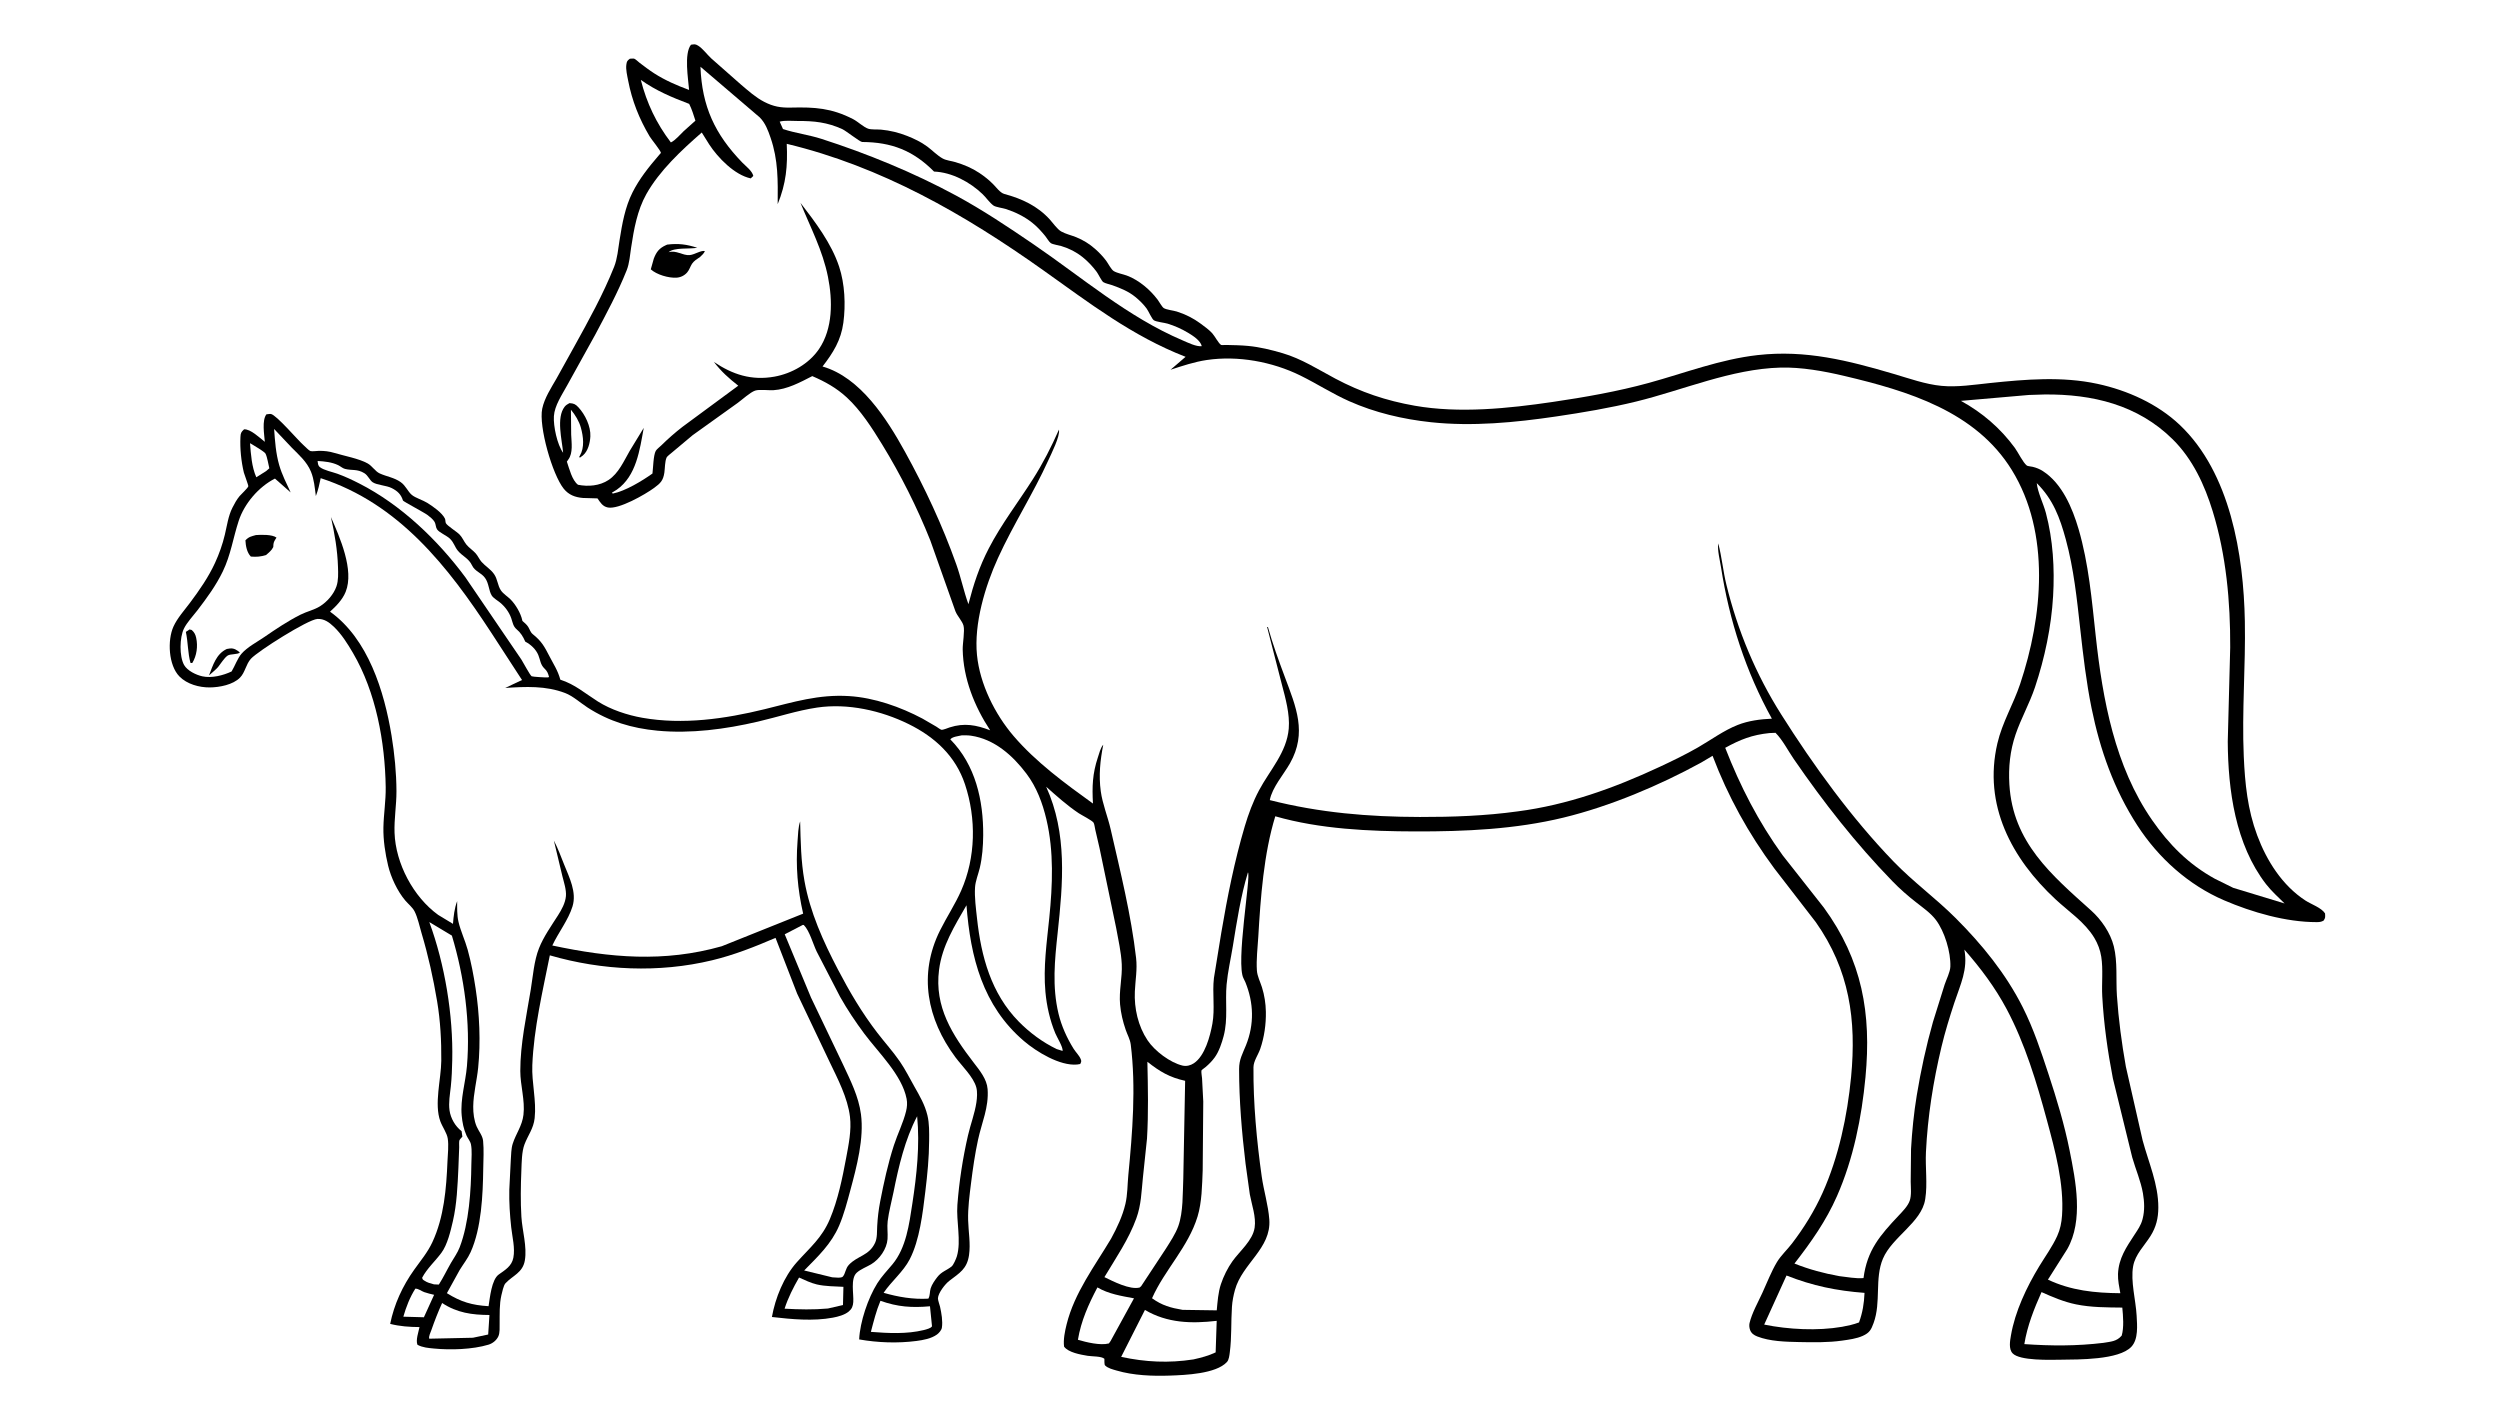 <svg version="1.1" xmlns="http://www.w3.org/2000/svg" style="display: block;" viewBox="0 0 2048 1152" width="1820" height="1024">
<path transform="translate(0,0)" fill="rgb(255,255,255)" d="M -0 -0 L 2048 0 L 2048 1152 L -0 1152 L -0 -0 z"/>
<path transform="translate(0,0)" fill="rgb(0,0,0)" d="M 566.041 36.5 C 568.756 36.127 569.454 35.765 571.87 37.242 C 575.558 39.498 579.235 44.491 582.5 47.553 L 607.028 69.176 C 613.006 74.234 618.991 79.648 625.984 83.268 C 633.573 87.195 639.621 88.198 648.036 87.992 C 667.453 87.517 681.255 88.368 698.894 97.475 C 702.74 99.461 707.514 104.08 711.27 105.309 C 713.946 106.184 718.912 105.788 721.866 106.064 C 729.149 106.744 736.244 108.495 743.048 111.167 C 748.848 113.444 754.669 116.247 759.678 119.966 C 763.717 122.965 767.999 127.425 772.353 129.756 C 775.323 131.347 779.38 131.688 782.625 132.663 C 789.829 134.828 796.129 137.451 802.394 141.618 C 806.441 144.309 810.206 147.314 813.616 150.782 C 816.002 153.209 819.396 157.837 822.662 158.726 C 837.066 162.647 849.873 168.497 860.047 179.718 C 862.572 182.503 866.1 187.641 869.286 189.449 C 872.991 191.553 877.606 192.558 881.57 194.155 C 887.327 196.476 892.465 199.675 897.119 203.776 C 900.416 206.682 903.563 209.976 906.195 213.5 C 907.791 215.637 910.284 220.685 912.404 221.946 C 915.239 223.631 919.934 224.446 923.124 225.609 C 928.347 227.513 933.491 230.823 937.78 234.332 C 941.666 237.512 945.266 241.354 948.323 245.33 C 949.514 246.879 951.882 251.254 953.321 252.213 C 955.397 253.596 961.35 254.234 964 255.059 C 970.929 257.216 977.622 260.592 983.451 264.895 C 986.759 267.338 990.317 269.865 993.088 272.905 C 995.123 275.136 998.133 281.037 1000.32 282.435 C 1000.65 282.65 1003.81 282.439 1004.5 282.453 C 1010.47 282.576 1016.52 282.68 1022.47 283.241 C 1032.01 284.142 1041.42 286.464 1050.6 289.158 C 1066.29 293.763 1079.62 302.432 1093.89 310.012 C 1114.9 321.165 1135.48 328.093 1158.9 332.219 C 1195.4 338.651 1235.67 334.473 1272 329.131 C 1298.11 325.291 1325.16 320.551 1350.62 313.561 C 1380.21 305.438 1409.21 294.204 1439.86 290.749 C 1479.31 286.301 1513.89 295.172 1551.34 306.171 C 1563.99 309.883 1577.29 314.697 1590.46 315.952 C 1603.51 317.196 1617.12 315.006 1630.09 313.654 C 1659.36 310.604 1689.33 308.042 1718.34 314.325 C 1742.79 319.622 1767.42 330.642 1785.73 348.009 C 1827.08 387.245 1837.97 454.241 1838.98 508.77 C 1839.67 545.662 1836.48 582.513 1838.09 619.38 C 1839.07 641.796 1841.19 662.985 1849.09 684.164 C 1856.87 705.014 1869.68 725.289 1888.66 737.607 C 1893.39 740.676 1901.65 743.423 1904.68 748.113 C 1904.82 751.035 1905.11 751.645 1903.5 754.019 C 1901.59 755.134 1899.93 755.26 1897.76 755.263 C 1872.68 755.296 1844.89 747.236 1822.05 737.428 C 1792.76 724.848 1768.14 702.678 1750.9 676.024 C 1731.77 646.458 1720.38 614.312 1713.41 579.977 C 1709.05 558.514 1706.54 536.752 1704.12 515 C 1701.4 490.439 1698.83 465.726 1692.33 441.833 C 1687.44 423.85 1681.91 408.996 1668.5 395.619 C 1669.32 403.385 1673.93 412.323 1675.99 420.081 C 1681.85 442.064 1683.22 465.606 1681.9 488.24 C 1680.43 513.354 1675.05 538.921 1667.09 562.752 C 1662.62 576.137 1655.65 588.335 1651.15 601.573 C 1646.62 614.901 1645.24 628.467 1646.08 642.474 C 1648.9 689.892 1680.45 716.496 1713.1 745.782 C 1721.41 753.234 1728.9 764.122 1731.62 775.051 C 1734.81 787.867 1733.29 802.193 1734.17 815.395 C 1735.49 834.914 1738.09 854.362 1741.5 873.624 L 1755.24 934.031 C 1760.15 952.253 1768.16 969.917 1768.1 989.061 C 1768.08 997.706 1766.31 1005.06 1761.68 1012.43 C 1756.62 1020.48 1749.23 1027.4 1747.47 1037.15 C 1745.25 1049.48 1749.66 1065.01 1750.33 1077.64 C 1750.75 1085.58 1751.87 1096.89 1746.02 1103.13 C 1735.79 1114.03 1702.41 1113.53 1688.37 1113.73 C 1679.59 1113.85 1654.57 1114.71 1648.72 1108.5 C 1645.37 1104.95 1646.61 1098.19 1647.36 1093.86 C 1650.72 1074.18 1660.26 1054.16 1670.55 1037.19 C 1675.51 1029.03 1681.27 1021.15 1685.24 1012.43 C 1687.73 1006.97 1688.81 1001.52 1689.22 995.571 C 1690.99 969.716 1683.52 942.276 1676.83 917.532 C 1668.51 886.768 1658.9 854.769 1643.87 826.542 C 1634.34 808.648 1622.54 792.978 1609.21 777.76 C 1612.21 794.24 1606.07 805.943 1601 821.308 C 1597.07 833.249 1593.37 845.213 1590.45 857.452 C 1583.67 885.909 1579.15 914.472 1577.73 943.688 C 1577.13 955.959 1579.09 969.864 1577.2 981.775 L 1577.08 982.5 C 1574.12 1001.28 1550.04 1013.17 1542.5 1030.96 C 1535.6 1047.24 1541.14 1066.44 1534.85 1083.68 C 1532.85 1089.14 1531.55 1091.68 1525.97 1094.2 C 1520.8 1096.52 1514.71 1097.28 1509.13 1098.08 C 1497.62 1099.73 1485.34 1099.51 1473.71 1099.27 C 1462.71 1099.04 1449.89 1098.74 1439.56 1094.69 C 1436.94 1093.67 1434.75 1092.22 1433.7 1089.46 C 1433.04 1087.72 1432.8 1085.49 1433.23 1083.69 C 1435.2 1075.47 1440.16 1066.72 1443.71 1059.01 C 1447.54 1050.72 1451.02 1041.49 1455.72 1033.7 C 1458.99 1028.29 1464.15 1023.57 1468.02 1018.5 C 1477.84 1005.64 1486.38 991.846 1493.03 977.065 C 1506.18 947.834 1513.37 913.942 1516.41 882.1 C 1520.87 835.365 1515.15 794.514 1487.48 755.253 L 1453.5 711.265 C 1432.32 682.627 1415.56 652.34 1402.94 619.018 L 1393.58 624.57 C 1359.19 643.414 1318.91 660.377 1280.86 669.629 C 1241.36 679.234 1200.07 681.062 1159.58 680.97 C 1121.77 680.884 1081.21 679.083 1044.71 668.561 C 1035.29 699.172 1032.65 735.267 1030.8 767.133 C 1030.27 776.185 1029.04 785.892 1029.65 794.938 C 1029.96 799.525 1032.43 804.282 1033.81 808.691 C 1035.84 815.176 1036.87 821.899 1037 828.688 C 1037.2 838.823 1035.69 849.582 1032.36 859.185 C 1030.73 863.874 1026.88 869.123 1026.84 874.113 C 1026.6 903.362 1029.51 934.649 1033.59 963.559 C 1035.25 975.305 1038.97 987.143 1039.82 998.921 C 1041.51 1022.64 1017.69 1034.84 1011.68 1056.56 C 1010.43 1061.09 1009.52 1065.74 1009.21 1070.43 C 1008.38 1082.75 1009.07 1095.4 1007.46 1107.63 C 1007.13 1110.13 1006.8 1113.81 1005.05 1115.68 C 996.049 1125.36 970.837 1126.31 958.273 1126.75 C 944.114 1127.24 928.482 1126.65 914.8 1122.63 C 911.565 1121.68 907.674 1120.8 905.237 1118.38 C 904.575 1117.72 904.758 1114.1 904.721 1113 C 902.48 1110.79 894.497 1111.12 891.011 1110.54 C 885.284 1109.59 875.151 1107.85 871.691 1103 C 870.928 1097.33 872.39 1090.32 873.765 1084.78 C 880.225 1058.75 896.73 1037.2 910.233 1014.5 C 915.126 1005.48 919.579 996.151 921.935 986.107 C 923.737 978.425 923.57 970.293 924.328 962.457 C 927.708 927.491 930.679 890.662 926.32 855.637 C 925.779 851.288 923.581 847.607 922.175 843.505 C 919.824 836.645 918.204 829.881 917.561 822.653 C 916.565 811.464 919.469 800.77 918.944 789.733 C 918.476 779.904 916.092 769.641 914.348 759.964 L 900.752 694.687 L 897.246 679.53 C 896.911 678.133 896.562 674.958 895.865 673.811 C 894.781 672.026 886.003 667.585 883.725 666.069 C 874.188 659.721 865.563 651.926 857.009 644.337 C 874.437 682.647 870.804 723.35 866.428 764.077 C 864.02 786.5 861.816 808 867.128 830.239 C 869.532 840.301 874.02 850.199 879.477 858.977 C 881.208 861.761 884.131 864.523 885.327 867.499 C 886.078 869.371 885.755 869.705 884.921 871.5 L 882.332 871.92 C 868.235 873.199 849.13 861.485 838.791 852.659 C 805.014 823.823 795.02 784.033 791.742 741.442 C 781.982 758.438 771.789 774.562 769.262 794.402 C 765.399 824.738 780.086 847.508 797.636 870.353 C 802.471 876.646 808.445 883.847 809.047 892.068 C 810.146 907.07 804.292 919.306 801.202 933.576 C 798.699 945.132 796.956 957.181 795.499 968.916 C 794.258 978.906 792.817 989.422 793.097 999.5 C 793.358 1008.88 795.191 1018.72 793.823 1028.08 C 792.164 1039.44 786.058 1042.67 777.681 1049.11 C 774.207 1051.78 768.624 1058.99 768.362 1063.36 C 768.266 1064.96 769.687 1068.54 770.08 1070.33 C 771.252 1075.65 772.424 1082.14 771.578 1087.56 C 771.277 1089.49 769.199 1091.92 767.603 1093.07 C 762.87 1096.48 756.41 1097.63 750.731 1098.38 C 735.421 1100.38 719.014 1099.8 703.826 1097.11 C 704.479 1082.68 711.11 1063.23 718.69 1051.13 C 722.239 1045.46 726.882 1040.68 731.136 1035.56 C 742.344 1022.06 744.819 1002.69 747.397 985.808 C 751.001 962.202 753.592 938.159 751.326 914.306 C 741.313 933.309 736.178 955.416 731.983 976.348 C 730.417 984.164 728.157 992.304 727.188 1000.19 C 726.588 1005.08 727.415 1010.02 727.07 1014.89 C 726.495 1023.02 720.466 1031.49 713.62 1035.57 C 709.925 1037.76 704.949 1039.58 701.795 1042.5 C 696.567 1047.34 699.474 1059.85 698.999 1066.5 C 698.76 1069.85 697.913 1072.06 695.295 1074.25 C 691.915 1077.08 686.543 1078.48 682.301 1079.28 C 666.131 1082.32 648.555 1080.59 632.347 1078.74 C 635.136 1063.13 642.116 1045.79 652.783 1033.85 C 663.579 1021.77 673.334 1013.96 679.822 998.553 C 686.441 982.836 690.058 965.098 693.179 948.392 C 695.197 937.587 697.637 925.74 696.304 914.734 C 694.408 899.078 686.287 883.722 679.58 869.69 L 653.017 813.843 L 635.316 768.161 C 618.295 775.485 601.385 782.189 583.328 786.536 C 539.723 797.034 493.348 794.938 450.418 782.473 C 444.543 811.838 437.282 842.427 436.07 872.445 C 435.482 887.001 439.565 901.38 437.991 915.846 C 437.056 924.434 432.559 929.717 429.659 937.365 C 427.372 943.394 427.37 952.253 427.104 958.678 C 426.585 971.195 426.359 984.117 427.124 996.622 C 427.832 1008.19 431.888 1020.99 429.951 1032.42 C 428.227 1042.59 419.897 1044.8 414.027 1051.19 C 412.531 1052.82 411.228 1058.78 410.735 1060.94 C 409.021 1068.46 409.378 1076.26 409.292 1083.9 C 409.256 1087.1 409.595 1091.66 408.261 1094.56 C 406.732 1097.87 403.576 1100.39 400.132 1101.43 C 387.022 1105.38 369.074 1105.89 355.625 1104.59 C 350.93 1104.13 346.182 1103.8 341.979 1101.5 C 340.428 1097.71 342.833 1091.12 343.656 1087 C 335.361 1086.93 327.689 1086.43 319.629 1084.39 C 322.855 1068.35 329.778 1053.36 339.295 1040.03 C 344.576 1032.63 350.308 1025.8 354.178 1017.5 C 363.766 996.93 365.649 973.577 366.573 951.206 C 366.819 945.24 367.69 938.365 366.788 932.482 C 366.103 928.019 362.375 922.948 360.741 918.5 C 355.502 904.238 361.371 883.977 361.5 868.86 C 361.639 852.55 360.782 836.255 358.094 820.155 C 354.927 801.18 350.815 782.699 345.326 764.254 C 343.67 758.691 342.222 751.58 339.609 746.442 C 337.907 743.093 334.379 740.367 331.959 737.5 C 325.576 729.936 320.257 718.649 317.943 708.968 C 315.563 699.009 313.896 687.998 314.088 677.742 C 314.296 666.67 316.139 655.812 315.969 644.664 C 315.408 607.77 308.047 567.018 289.162 534.772 C 284.711 527.172 279.811 519.299 273.38 513.193 C 269.614 509.618 265.426 506.575 260 506.906 C 252.144 507.385 211.193 533.301 205.538 539.53 C 201.447 544.037 200.837 550.651 196.654 554.937 C 190.896 560.837 179.806 562.935 171.911 563.002 C 163.237 563.076 153.253 560.371 147.002 554.025 C 138.037 544.924 136.985 524.382 142.125 513.098 C 145.284 506.163 151.084 499.758 155.646 493.658 C 163.32 483.398 170.765 472.694 176.129 461.027 C 179.566 453.552 182.267 445.934 184.18 437.932 C 185.938 430.582 186.963 422.589 190.385 415.807 C 192.094 412.42 193.842 409.192 196.272 406.263 C 197.595 404.668 202.963 399.803 203.416 398.222 C 203.617 397.522 200.129 388.488 199.767 386.975 C 197.585 377.837 196.521 367.378 196.964 358 C 197.126 354.584 197.5 353.852 199.899 351.596 C 205.08 351.066 212.867 358.646 216.932 361.796 C 216.516 355.842 214.427 344.256 218.245 339.288 C 219.237 339.215 221.094 338.813 222 339.011 C 226.718 340.044 244.119 360.63 248.973 364.852 C 250.098 365.83 253.006 368.941 254.294 369.366 C 255.674 369.822 259.655 369.204 261.274 369.193 C 265.807 369.163 269.626 369.591 274 370.912 C 282.079 373.351 294.037 375.514 301.155 379.483 C 304.987 381.619 307.307 385.989 311.051 387.693 C 316.841 390.329 322.847 391.016 328.229 394.802 C 332.478 397.791 333.986 402.468 337.395 405.312 C 340.347 407.775 346.48 409.583 350.067 411.831 C 354.657 414.706 362.167 419.917 364.5 424.711 C 365.004 425.746 364.749 427.514 365.296 428.5 C 366.539 430.742 374.186 435.347 376.554 437.845 C 378.924 440.344 379.988 443.381 382.093 446 C 384.264 448.701 387.435 450.632 389.73 453.25 C 391.576 455.355 392.651 458.075 394.5 460.164 C 397.762 463.848 401.781 465.963 404.743 470.169 C 407.663 474.315 407.621 479.489 410.323 483.474 C 412.281 486.362 415.719 488.398 418.185 490.851 C 422.329 494.973 426.617 502.206 427.841 507.963 L 427.94 508.5 C 429.604 509.966 431.56 511.546 432.727 513.449 C 433.954 515.448 434.536 517.832 436.41 519.34 C 443.777 525.268 445.939 529.419 450.125 537.5 C 453.664 544.332 456.922 549.008 459.034 556.66 C 471.006 560.472 479.331 567.923 489.786 574.522 C 500.405 581.224 513.912 585.69 526.218 587.867 C 559.326 593.724 594.004 588.785 626.337 580.837 C 650.188 574.975 670.466 568.563 695.501 570.094 C 716.122 571.354 737.6 578.937 755.7 588.545 L 767.127 595.177 C 768.022 595.718 770.323 597.533 771.255 597.69 C 772.585 597.915 776.586 596.189 777.93 595.757 C 789.971 591.882 799.685 593.743 811.138 598.111 C 798.199 578.476 789.082 555.633 788.642 531.883 C 788.546 526.71 790.467 516.907 789.312 512.405 C 788.368 508.726 784.16 504.46 782.663 500.56 L 762.123 442.616 C 751.245 415.385 737.907 388.858 722.596 363.859 C 714.504 350.647 705.148 336.02 693.709 325.469 C 685.22 317.638 675.94 312.495 665.417 307.974 C 655.479 313.055 645.003 318.807 633.611 319.5 C 629.607 319.743 622.147 318.681 618.636 319.838 C 614.615 321.164 607.969 327.308 604.295 329.949 L 567.415 356.37 L 550.622 370.449 C 549.675 371.312 546.571 373.568 546.094 374.618 C 544.608 377.89 544.775 383.452 544.248 387.032 C 543.287 393.563 541.032 395.776 535.84 399.567 C 528.396 405.002 506.832 417.373 497.943 415.589 C 493.616 414.72 491.818 411.523 489.468 408.142 L 477.455 407.788 C 471.115 407.23 465.93 405.316 461.835 400.246 C 452.468 388.65 441.167 349.087 444.2 334.63 C 446.019 325.961 451.476 317.648 455.822 310.085 L 470.403 283.794 C 482.134 262.564 494.092 241.023 503.086 218.456 C 505.757 211.754 506.389 203.774 507.536 196.634 C 509.704 183.137 511.981 169.743 518.189 157.414 C 523.846 146.18 531.512 136.646 539.671 127.153 C 539.759 127.051 541.433 125.124 541.432 125.114 C 541.264 123.235 533.659 114.087 532.184 111.598 C 523.624 97.165 517.735 82.372 514.58 65.874 C 513.816 61.881 512.561 56.864 513.102 52.84 C 513.483 50.009 513.867 49.562 516 47.966 C 516.97 47.954 518.607 47.701 519.5 47.923 C 520.497 48.171 523.086 50.657 524.016 51.361 C 527.93 54.319 531.847 57.327 535.979 59.977 C 544.915 65.706 554.586 69.873 564.507 73.55 C 563.805 64.522 560.239 43.89 566.041 36.5 z"/>
<path transform="translate(0,0)" fill="rgb(255,255,255)" d="M 204.806 362.942 L 205.884 363.529 C 207.837 364.685 216.722 369.922 217.474 371.422 C 219.06 374.587 219.706 379.958 220.632 383.5 L 218.024 385.766 L 209.965 390.836 C 206.175 382.296 205.549 372.126 204.806 362.942 z"/>
<path transform="translate(0,0)" fill="rgb(255,255,255)" d="M 340.257 1055.5 C 342.97 1055.56 345.005 1057.45 347.5 1058.36 C 350.101 1059.31 352.934 1059.91 355.618 1060.57 L 347.253 1078.96 L 330.423 1078.49 C 332.697 1070.5 335.796 1062.53 340.257 1055.5 z"/>
<path transform="translate(0,0)" fill="rgb(255,255,255)" d="M 654.582 1046.42 C 659.243 1048.48 664.197 1050.91 669.159 1052.07 C 675.971 1053.67 683.922 1053.63 690.932 1054.03 L 690.569 1068.95 L 678.235 1071.79 C 666.245 1072.87 654.71 1072.6 642.726 1071.93 C 645.587 1063.01 649.921 1054.51 654.582 1046.42 z"/>
<path transform="translate(0,0)" fill="rgb(255,255,255)" d="M 362.196 1067.28 C 374.353 1075.35 386.714 1077.03 400.961 1077.1 L 399.924 1093.09 L 387.402 1095.74 L 351.599 1096.52 C 351.081 1094.55 352.689 1091.44 353.345 1089.57 C 356.013 1081.92 358.821 1074.66 362.196 1067.28 z"/>
<path transform="translate(0,0)" fill="rgb(255,255,255)" d="M 721.272 1065.48 C 735.378 1070.49 747.04 1071.3 761.833 1069.96 L 763.505 1086.36 C 762.231 1088.28 758.939 1088.73 756.744 1089.45 C 742.661 1092.86 727.735 1092.04 713.427 1090.93 C 715.721 1082.24 717.781 1073.79 721.272 1065.48 z"/>
<path transform="translate(0,0)" fill="rgb(255,255,255)" d="M 524.961 65.317 C 537.366 74.127 550.382 79.605 564.566 84.961 C 566.796 89.325 568.172 94.062 569.69 98.708 L 560.098 107.293 C 557.105 110.123 553.249 114.838 549.571 116.542 C 537.626 100.809 529.857 84.466 524.961 65.317 z"/>
<path transform="translate(0,0)" fill="rgb(255,255,255)" d="M 898.995 1054.51 C 908.177 1059.91 918.644 1061.52 928.959 1063.45 L 909.757 1098.5 L 908.424 1100.4 C 901.357 1102.28 889.907 1099.42 883.035 1097.41 C 885.604 1081.88 891.738 1068.32 898.995 1054.51 z"/>
<path transform="translate(0,0)" fill="rgb(255,255,255)" d="M 937.932 1072.96 C 956.225 1083.78 976.122 1084.29 996.722 1081.89 L 995.86 1107.73 C 989.887 1110.57 984.081 1112.04 977.668 1113.49 C 957.449 1116.62 938.35 1115.71 918.46 1111.4 L 937.932 1072.96 z"/>
<path transform="translate(0,0)" fill="rgb(255,255,255)" d="M 1463.51 1044.76 C 1484.89 1053.21 1504.52 1057.26 1527.42 1058.98 C 1527.04 1067.75 1525.87 1074.97 1522.92 1083.19 C 1518.36 1084.94 1513.83 1085.87 1509.05 1086.77 C 1488.96 1090.24 1465.06 1089 1445.23 1084.96 L 1463.51 1044.76 z"/>
<path transform="translate(0,0)" fill="rgb(255,255,255)" d="M 1672.42 1058.35 C 1681.53 1062.44 1690.85 1066.39 1700.69 1068.4 C 1713.14 1070.95 1725.94 1070.88 1738.59 1071.04 C 1739.25 1077.92 1740.06 1087.41 1738.09 1094 C 1733.87 1098.88 1729.26 1098.85 1723.23 1099.91 C 1701.35 1102.59 1680.26 1102.47 1658.33 1100.95 C 1660.76 1085.97 1666.27 1072.14 1672.42 1058.35 z"/>
<path transform="translate(0,0)" fill="rgb(255,255,255)" d="M 260.183 377.5 C 265.87 377.813 271.786 378.409 277 380.901 C 278.857 381.788 280.648 383.493 282.623 383.992 C 288.395 385.452 292.643 383.881 298.499 387.507 C 301.512 389.373 302.875 393.322 305.328 394.937 C 308.957 397.326 316.507 397.449 320.981 399.747 C 325.7 402.17 328.504 404.805 330.124 409.91 C 330.357 410.644 347.874 419.928 350.322 421.825 C 352.28 423.343 354.823 425.301 356.056 427.5 C 357.074 429.314 356.856 431.748 358.035 433.5 C 359.82 436.155 365.813 438.574 368.379 440.961 C 371.877 444.216 372.398 447.759 375.069 450.987 C 378.887 455.601 383.988 457.208 386.705 463.04 C 389.037 468.047 394.284 468.958 397.397 473.383 C 400.589 477.919 400.35 483.678 402.819 487.693 C 404.129 489.825 407.628 491.816 409.574 493.406 C 413.65 496.734 417.121 501.395 418.837 506.403 C 420.004 509.812 420.343 512.954 423.217 515.375 C 426.694 518.304 428.46 521.387 430.31 525.5 C 434.767 527.765 439.07 531.806 440.992 536.5 C 442.605 540.439 442.697 544.368 445.986 547.469 C 448.333 549.681 448.969 551.425 449.791 554.5 L 448.723 554.812 C 447.785 554.962 436.337 554.312 435.561 553.872 C 434.177 553.087 428.498 542.251 427.211 540.306 L 381.265 472.823 C 358.593 442.21 328.531 413.398 294.422 395.992 C 288.549 392.995 282.54 390.159 276.332 387.928 C 272.354 386.498 265.317 385.097 262.085 382.551 C 260.349 381.184 260.509 379.54 260.183 377.5 z"/>
<path transform="translate(0,0)" fill="rgb(255,255,255)" d="M 351.688 755.216 L 370.186 766.308 C 380.379 800.168 385.521 837.739 382.528 873.141 C 381.387 886.635 376.971 900.14 378.224 913.712 C 378.754 919.45 379.775 924.674 382.124 929.969 C 383.233 932.467 385.308 934.714 385.83 937.431 C 386.802 942.494 386.192 948.647 386.134 953.866 C 385.895 975.16 384.247 1001.71 376.54 1021.7 C 374.771 1026.29 371.936 1030.11 369.5 1034.33 C 366.088 1040.24 363.179 1046.43 359.5 1052.18 L 355.5 1052 C 352.717 1051.26 350.081 1050.61 347.67 1048.97 C 346.251 1048.01 346.162 1048.13 345.854 1046.5 C 349.887 1038.92 356.489 1033.05 361.566 1026.21 C 366.559 1019.48 369.129 1008.34 371.014 1000.19 C 374.256 986.178 374.857 971.027 375.521 956.708 L 376.167 939.724 C 376.212 938.41 375.933 935.068 376.357 934 C 376.698 933.141 378.156 931.776 378.784 931 L 378.14 926.5 C 372.994 922.645 369.146 915.918 368.257 909.5 C 367.359 903.016 368.614 896.423 369.303 889.979 C 370.068 882.823 370.319 875.599 370.481 868.406 C 371.312 831.518 364.451 789.899 351.688 755.216 z"/>
<path transform="translate(0,0)" fill="rgb(255,255,255)" d="M 638.72 99.5 C 642.981 98.317 649.057 98.991 653.522 98.971 C 666.95 98.911 677.686 100.015 690.069 105.667 C 692.99 107.001 704.571 116.17 706.286 116.18 C 730.391 116.314 748.11 123.199 765.167 140.405 C 779.749 140.971 794.656 148.998 804.981 158.95 C 807.814 161.68 810.812 166.067 813.903 168.27 C 815.693 169.545 821.745 170.34 824.133 171.118 C 831.713 173.586 839.217 177.271 845.5 182.244 C 849.61 185.496 853.104 189.336 856.391 193.4 C 857.507 194.78 859.441 198.084 860.797 199.009 C 862.442 200.132 867.331 200.808 869.427 201.436 C 875.878 203.367 881.719 206.349 886.971 210.576 C 891.23 214.004 895.166 218.195 898.411 222.574 C 899.628 224.217 902.485 230.091 903.765 230.95 C 905.434 232.069 909.211 232.784 911.213 233.513 C 918.019 235.99 924.389 238.478 930.072 243.128 C 933.464 245.903 936.801 249.151 939.382 252.703 C 940.861 254.738 943.528 261.003 945.202 262.197 C 947.044 263.51 953.966 264.221 956.5 264.996 C 962.203 266.739 968.048 269.325 973.153 272.41 C 977.331 274.935 983.334 278.708 984.5 283.432 C 980.082 284.057 972.894 280.439 968.704 278.655 C 923.801 259.538 886.259 226.981 846.237 199.701 C 825.784 185.76 804.969 171.842 783.184 160.047 C 748.647 141.347 710.297 125.622 672.881 113.598 C 662.538 110.274 651.618 108.966 641.424 105.576 L 638.72 99.5 z"/>
<path transform="translate(0,0)" fill="rgb(255,255,255)" d="M 939.938 869.67 C 950.038 877.661 958.163 882.489 970.866 885.259 L 969.359 965.025 C 968.792 977.311 969.403 992.773 965.248 1004.33 C 962.986 1010.62 958.619 1017.17 955.053 1022.83 L 934.845 1053.5 L 933.584 1054.61 C 925.572 1056.64 911.901 1049.56 904.727 1046.08 C 914.069 1030.43 924.683 1015.14 930.906 997.887 C 934.9 986.816 935.058 976.325 936.239 964.87 L 939.627 932.579 C 940.878 911.681 940.391 890.588 939.938 869.67 z"/>
<path transform="translate(0,0)" fill="rgb(255,255,255)" d="M 657.767 757.5 L 658.535 757.683 C 663.191 762.395 666.02 773.124 669.002 779.323 L 688.163 816.364 C 694.075 826.868 700.805 836.924 707.998 846.589 C 719.578 862.151 738.919 880.476 742.696 900 C 743.362 903.445 743.081 906.769 742.256 910.161 C 739.95 919.648 735.335 928.7 732.309 938.009 C 727.456 952.934 723.979 968.916 721.004 984.326 C 719.715 991.001 718.987 997.404 718.606 1004.18 C 718.357 1008.62 718.745 1013.94 716.858 1018 C 711.912 1028.64 702.57 1028.42 695.437 1035.98 C 692.564 1039.02 692.695 1042.94 690.509 1045.59 C 689.238 1047.14 683.818 1046.29 681.785 1046.24 L 658.774 1040.63 C 670.026 1029.17 680.954 1018.98 687.393 1003.98 C 691.395 994.654 694.014 984.481 696.655 974.701 C 701.806 955.628 707.919 932.477 705.302 912.653 C 703.375 898.056 696.703 884.983 690.564 871.808 L 664.376 817.078 L 642.847 765.232 L 657.767 757.5 z"/>
<path transform="translate(0,0)" fill="rgb(255,255,255)" d="M 1022.32 714.5 C 1025.01 717.202 1012.07 789.561 1018.78 801.521 C 1019.32 802.495 1019.78 803.42 1020.2 804.458 C 1027.09 821.415 1027.59 838.907 1020.73 856.086 C 1017.88 863.222 1015.07 867.658 1015.07 875.659 C 1015.08 901.329 1017.28 927.568 1020.35 953.047 L 1023.85 978.268 C 1025.45 986.964 1029.11 996.708 1027.8 1005.53 C 1026.24 1016.09 1015.63 1024.67 1009.68 1032.99 C 1005.69 1038.58 1002.33 1045.36 1000.16 1051.88 C 997.918 1058.62 997.426 1066.24 996.758 1073.3 L 968.77 1072.89 C 959.081 1071.26 951.907 1069.28 943.745 1063.39 C 954.117 1040.01 973.356 1021.56 981.036 996.442 C 984.63 984.688 984.743 970.76 985.246 958.58 L 985.713 902.194 L 984.723 883.27 C 984.636 881.896 983.885 877.882 984.269 876.712 C 984.382 876.369 987.144 874.395 987.564 874.04 C 990.38 871.658 993.008 869.006 995.162 866 C 998.63 861.162 1000.89 854.36 1002.41 848.6 C 1006.13 834.529 1003.54 820.533 1004.83 806.365 C 1005.79 795.94 1008.25 785.361 1009.94 775 C 1013.2 755.001 1016.41 733.891 1022.32 714.5 z"/>
<path transform="translate(0,0)" fill="rgb(255,255,255)" d="M 787.837 602.263 C 790.34 602.22 792.917 602.175 795.398 602.533 C 814.534 605.29 829.555 618.679 840.827 633.604 C 849.228 644.727 854.085 657.793 857.248 671.252 C 863.419 697.506 862.267 724.952 859.593 751.58 C 857.566 771.765 854.545 792.151 856.409 812.469 C 857.471 824.048 860.067 835.588 864.515 846.342 C 865.876 849.634 870.931 857.709 870.5 860.791 L 865.567 859.237 C 854.062 853.655 843.528 845.867 834.576 836.761 C 811.963 813.76 803.764 783.429 800.374 752.194 C 799.501 744.147 798.232 734.923 798.748 726.843 C 799.089 721.499 801.398 716.107 802.635 710.904 C 804.678 702.317 805.371 692.968 805.437 684.161 C 805.649 655.521 799.119 626.466 778.5 605.55 C 780.169 603.338 785.042 602.921 787.837 602.263 z"/>
<path transform="translate(0,0)" fill="rgb(255,255,255)" d="M 1449.52 600.392 L 1454.5 600.179 C 1460.28 605.937 1464.75 614.815 1469.42 621.595 C 1494.03 657.37 1520.05 690.626 1550.3 721.792 C 1556.37 728.04 1562.46 733.376 1569.3 738.762 C 1574.97 743.229 1581.48 747.651 1585.87 753.448 C 1593.04 762.92 1598.17 779.859 1597.73 791.774 C 1597.57 796.154 1594.49 802.116 1593.06 806.405 L 1583.48 837.052 C 1577.92 856.707 1573.54 876.974 1570.22 897.131 C 1567.82 911.667 1566.35 926.488 1565.52 941.191 L 1565.24 967.852 C 1565.3 972.632 1566.03 979.033 1564.42 983.551 C 1562.82 988.021 1558.58 992.259 1555.38 995.662 C 1540.13 1011.87 1529.57 1023.92 1526.59 1046.85 C 1520.42 1047.46 1512.98 1045.93 1506.76 1045.27 C 1494.01 1042.99 1482.05 1039.76 1470.02 1034.96 C 1483.62 1017.45 1495.88 1000.11 1504.86 979.7 C 1518.3 949.169 1525.07 915.348 1528.2 882.286 C 1533.14 830.13 1525.54 786.542 1494.1 743.385 L 1460.35 700.514 C 1440.56 673.157 1425.52 643.86 1413.3 612.469 C 1425.64 605.655 1435.37 601.847 1449.52 600.392 z"/>
<path transform="translate(0,0)" fill="rgb(255,255,255)" d="M 1662 323.425 L 1674.89 323.014 C 1713.99 322.644 1751.22 331.397 1779.9 359.772 C 1796.2 375.893 1806.03 397.108 1812.66 418.741 C 1823.69 454.717 1827.15 492.681 1826.99 530.201 L 1824.98 607.321 C 1825.2 647.056 1831.2 691.635 1856.3 724.098 C 1860.69 729.772 1866.44 734.937 1871.55 739.982 L 1829.46 727.177 L 1814.43 719.749 C 1792.87 707.895 1776.9 691.738 1762.97 671.64 C 1732.46 627.622 1722.5 572.985 1716.81 520.736 C 1713.61 491.403 1711.09 461.739 1702.77 433.288 C 1697.74 416.097 1689.24 395.922 1673.62 385.845 C 1670.97 384.131 1668.25 383.027 1665.18 382.283 C 1664.33 382.075 1660.98 381.723 1660.44 381.295 C 1657.19 378.76 1653.24 370.419 1650.53 366.721 C 1638.73 350.599 1623.84 337.837 1606.4 328.251 L 1662 323.425 z"/>
<path transform="translate(0,0)" fill="rgb(255,255,255)" d="M 224.555 351.273 L 238.977 366.539 C 245.036 372.673 251.377 378.083 254.75 386.283 C 257.311 392.509 257.879 399.578 258.748 406.214 C 260.628 401.399 261.674 396.611 262.708 391.57 C 326.816 412.379 367.012 463.981 402.366 518.051 L 427.628 556.916 L 413.878 563.42 C 430.606 562.333 447.048 561.503 462.975 567.598 C 469.311 570.023 475.575 575.722 481.312 579.442 C 498.982 590.897 517.663 596.448 538.48 598.425 C 565.866 601.026 594.181 597.229 620.85 591.017 C 636.946 587.267 653.021 581.919 669.372 579.499 C 694.437 575.789 721.818 581.914 744.339 593.017 C 765.845 603.62 782.854 619.252 790.54 642.434 C 799.839 670.481 799.386 702.272 787.379 729.495 C 782.403 740.777 775.507 751.149 770.023 762.176 C 752.202 798.009 759.423 834.741 782.726 866.039 C 788.078 873.227 797.483 882.122 799.796 890.688 C 800.771 894.297 800.423 899.217 799.881 902.884 C 798.531 912.011 795.043 920.982 792.977 929.99 C 788.696 948.65 785.724 967.903 784.282 987 C 783.288 1000.16 787.526 1016.5 783.905 1028.92 C 783.336 1030.87 781.088 1036.12 779.573 1037.34 C 775.435 1040.66 771.36 1041.5 767.846 1046.04 C 765.804 1048.68 763.372 1052.11 762.387 1055.32 C 761.489 1058.24 762.081 1060.98 760.5 1063.72 C 747.849 1064.42 735.998 1062.4 723.855 1058.93 C 730.276 1049.42 739.882 1041.79 745.183 1031.58 C 753.448 1015.67 755.888 993.454 758.046 975.815 C 759.736 961.997 761.059 948.439 761.147 934.5 C 761.191 927.579 761.386 920.252 759.731 913.486 C 757.59 904.733 753.441 897.707 749.041 889.937 C 745.16 883.082 741.647 875.973 737.173 869.474 C 731.532 861.281 724.783 853.835 718.719 845.948 C 706.128 829.573 695.938 812.28 686.384 793.985 C 674.367 770.976 663.595 747.22 659.009 721.496 C 656.12 705.288 655.893 689.163 655.481 672.751 C 653.848 677.442 653.732 683.937 653.355 688.905 C 651.786 709.545 653.347 728.206 657.939 748.32 L 591.23 775.036 C 543.943 788.426 499.813 784.49 452.454 774.41 C 457.441 763.741 465.578 753.516 469.007 742.365 C 472.576 730.758 466.393 718.717 462.155 708.129 C 459.511 701.525 457.04 694.738 453.728 688.437 L 460.714 717.653 C 461.96 722.655 464.067 728.848 463.602 734 C 463.097 739.611 460.075 745.073 457.107 749.735 C 451.65 758.306 445.331 767.15 441.571 776.612 C 437.441 787.005 436.595 799.633 434.783 810.662 C 431.21 832.419 426.197 855.155 426.226 877.244 C 426.242 889.13 430.219 901.244 428.82 913.105 C 427.744 922.218 422.707 928.447 420.035 936.748 C 418.71 940.862 418.748 945.88 418.44 950.186 L 417.224 974.481 C 416.994 984.722 417.672 995.098 418.784 1005.28 C 419.659 1013.29 422.087 1022.22 420.535 1030.23 C 419.205 1037.1 413.805 1040.21 408.569 1043.94 C 402.683 1048.14 401.374 1062.86 400.231 1069.89 C 386.644 1069.06 377.684 1066.45 366.094 1059.23 L 376.542 1040.29 C 379.541 1035.38 383.181 1030.85 385.555 1025.57 C 394.444 1005.8 395.564 978.674 395.871 957.288 C 395.978 949.868 396.491 941.85 395.763 934.478 C 395.335 930.148 392.203 926.631 390.5 922.753 C 388.354 917.865 387.614 911.68 387.669 906.387 C 387.782 895.652 390.649 885.164 391.718 874.516 C 393.834 853.435 392.804 830.491 389.613 809.572 C 387.983 798.886 385.991 788.344 383.122 777.914 C 380.992 770.172 377.379 762.702 375.568 754.927 C 374.325 749.593 374.487 743.518 374.518 738.067 C 372.21 744.181 371.608 750.242 371.076 756.682 L 358.953 749.346 C 338.585 734.619 324.093 707.224 323.212 682.087 C 322.814 670.754 324.818 659.364 324.781 648.022 C 324.733 633.08 323.178 617.186 320.754 602.462 C 314.795 566.27 301.605 523.222 270.362 500.934 C 275.43 496.354 280.558 491.135 283.16 484.698 C 290.345 466.918 278.299 439.869 271.081 423.417 C 274.15 437.051 276.468 450.473 276.888 464.469 C 277.043 469.632 277.302 475.315 275.611 480.244 C 273.388 486.721 267.952 492.87 262.202 496.491 C 257.349 499.547 251.317 500.797 246.15 503.406 C 235.719 508.673 226.07 515.163 216.459 521.763 C 210.428 525.905 202.633 529.894 197.818 535.432 C 194.586 539.148 192.372 545.552 189.719 549.924 C 182.86 553.188 173.353 555.577 165.802 553.915 C 160.703 552.794 153.456 549.346 150.807 544.613 C 146.801 537.456 147.112 522.111 150.672 514.827 C 153.169 509.717 158.171 504.469 161.684 499.887 C 169.418 489.8 176.964 479.486 182.51 467.999 C 189.123 454.303 190.908 440.616 195.568 426.449 C 200.201 412.367 211.888 398.675 225.242 391.907 L 238.113 403.262 C 234.747 396.018 230.997 388.69 228.762 380.999 C 225.944 371.299 225.269 361.291 224.555 351.273 z"/>
<path transform="translate(0,0)" fill="rgb(0,0,0)" d="M 185.788 531.5 L 188.455 531.075 C 191.827 530.768 194 532.366 196.5 534.326 C 194.918 536.215 188.733 535.349 186.426 536.952 C 183.685 538.855 180.75 543.668 178.601 546.353 C 176.401 548.774 173.657 550.942 171.214 553.136 C 174.511 544.745 177.095 535.565 185.788 531.5 z"/>
<path transform="translate(0,0)" fill="rgb(0,0,0)" d="M 155.301 515.5 L 157.028 515.932 C 159.145 517.771 160.125 519.667 160.708 522.36 C 162.207 529.273 161.192 537.005 157.5 543.016 L 156.059 542.946 C 153.772 534.768 154.091 525.88 152.251 517.5 L 155.301 515.5 z"/>
<path transform="translate(0,0)" fill="rgb(0,0,0)" d="M 209.66 438.18 C 213.92 437.871 223.055 437.591 226.5 440.265 C 224.404 443.624 223.951 443.903 223.864 448 C 222.568 450.765 220.231 452.524 217.988 454.515 C 213.506 455.928 210.18 456.188 205.5 455.801 C 202.22 452.452 201.286 447.009 201.051 442.5 C 203.964 439.475 205.69 439.325 209.66 438.18 z"/>
<path transform="translate(0,0)" fill="rgb(255,255,255)" d="M 573.815 54.537 L 622.415 96.065 C 626.998 100.698 629.152 106.602 631.232 112.629 C 637.594 131.06 637.226 147.862 637.081 167.117 C 643.975 150.156 645.345 135.871 644.496 117.676 C 722.136 136.336 790.007 175.367 854.439 221.11 C 892.297 247.987 927.426 275.164 971.234 292.163 L 958.916 302.756 C 968.572 299.595 978.482 296.276 988.558 294.78 C 1014.06 290.994 1042.23 296.145 1065.33 307.529 C 1078.83 314.181 1091.44 322.366 1105.22 328.5 C 1126.42 337.933 1149.24 343.282 1172.26 345.743 C 1206.17 349.369 1241.16 345.988 1274.79 341.029 C 1296.72 337.796 1318.74 334.087 1340.28 328.82 C 1379.01 319.351 1418.34 302.063 1458.59 300.989 C 1475.68 300.533 1494.24 303.89 1510.82 307.814 C 1562.93 320.149 1618.42 336.742 1648.12 384.953 C 1679.98 436.664 1673.37 504.985 1654.89 560.214 C 1649.32 576.877 1640.29 591.516 1636.26 608.821 C 1624.49 659.323 1647.93 703.211 1684.03 736.715 C 1694.87 746.775 1707.91 755.296 1715.69 768.194 C 1718.49 772.828 1720.51 778.231 1721.35 783.586 C 1723 794.003 1721.59 805.453 1722.17 816.051 C 1723.41 838.545 1726.57 861.15 1730.86 883.265 L 1746.73 948.004 C 1749.52 957.776 1753.77 967.432 1755.5 977.437 C 1756.68 984.281 1757.03 991.588 1755.23 998.365 L 1755.06 999 C 1753.82 1003.68 1751.15 1007.41 1748.53 1011.42 C 1741.85 1021.64 1735.57 1030.72 1735.07 1043.52 C 1734.87 1048.71 1736.08 1054.15 1736.97 1059.26 C 1716.02 1059.06 1696.79 1057.14 1677.66 1048.14 L 1693.47 1023.17 C 1706.9 999.624 1700.45 967.421 1695.42 942.303 C 1691.21 921.227 1684.82 900.08 1678.1 879.662 C 1671.94 860.961 1665.98 842.811 1657.1 825.145 C 1643.24 797.538 1623.66 773.519 1601.9 751.8 C 1585.68 735.609 1567.31 722.29 1551.29 705.713 C 1516.72 669.923 1485.78 627.23 1459.23 585.209 C 1438.38 552.212 1423.52 516.67 1414.24 478.742 C 1411.52 467.647 1410.51 455.921 1407.58 445 C 1406.74 450.395 1409.04 459.237 1409.9 464.788 C 1416.6 508.092 1430.23 550.217 1451.52 588.6 C 1442.11 589.007 1432.35 590.252 1423.53 593.736 C 1412.04 598.275 1401.78 605.916 1391.11 612.066 C 1380.96 617.921 1370.27 623.08 1359.65 628.042 C 1322.54 645.396 1284.03 659.259 1243.24 664.552 C 1216.83 668.219 1189.83 669.187 1163.19 669.126 C 1121.03 669.031 1081.17 665.703 1040.22 655.309 C 1042.1 645.033 1051.62 634.26 1056.75 625.174 C 1070.93 600.09 1061.7 578.972 1052.51 554.364 C 1047.5 540.95 1042.51 527.291 1038.68 513.5 L 1038.01 513.5 L 1050.12 560.634 C 1053.1 571.903 1056.72 584.931 1055.75 596.675 C 1054.13 616.232 1040.2 630.769 1031.35 647.387 C 1026.47 656.538 1022.7 666.723 1019.75 676.66 C 1011.32 705.074 1005.42 734.675 1000.49 763.88 L 994.453 801.024 C 993 813.38 995.412 826.322 993.189 838.503 C 991.338 848.647 987.112 864.87 977.979 870.897 C 975.241 872.704 971.923 873.546 968.674 872.77 C 958.507 870.342 945.942 860.825 940.097 852.099 C 932.343 840.524 929.033 825.902 929.666 812.07 C 930.092 802.756 931.77 794.037 930.689 784.625 C 926.647 749.415 917.756 713.683 909.84 679.134 C 907.485 668.854 903.144 658.398 901.751 648.046 C 899.983 634.906 901.275 622.939 903.767 609.972 L 903.448 610.31 C 901.481 612.803 900.361 617.332 899.354 620.379 C 894.941 633.736 894.587 644.197 895.351 658.126 C 872.535 641.689 848.643 624.207 830.31 602.773 C 814.953 584.819 802.714 560.194 800.35 536.5 C 797.788 510.817 807 480.106 817.543 456.988 C 830.009 429.651 846.421 404.248 858.777 376.956 C 861.192 371.62 868.577 357.14 867.5 351.809 C 861.267 365.933 854.442 379.33 846.157 392.376 C 834.112 411.343 820.449 428.964 810.061 449.014 C 802.225 464.136 797.559 478.407 793.328 494.812 C 789.482 484.169 787.202 472.89 783.392 462.181 C 772.046 430.288 757.69 399.51 741.336 369.894 C 726.427 342.897 704.924 309.069 673.822 300.094 C 682.532 288.832 688.965 278.572 690.883 264.215 C 692.839 249.583 692.086 232.414 687.419 218.311 C 681.065 199.106 667.957 181.929 655.755 166.036 C 664.007 186.413 673.887 204.796 678.273 226.679 C 682.137 245.961 682.395 268.993 670.891 285.849 C 662.674 297.889 648.617 305.843 634.472 308.4 C 615.722 311.79 600.074 306.698 584.786 296.309 C 590.951 304.322 596.919 309.626 604.786 315.824 L 559.096 349.519 C 552.938 354.296 547.269 359.277 541.727 364.736 C 540.552 365.893 537.933 367.875 537.185 369.259 C 535.205 372.922 535.069 383.265 534.501 387.774 C 525.86 393.917 512.332 402.119 502 404.202 L 501.235 403.5 L 505.246 401.017 C 521.369 389.824 524.108 368.13 527.352 350.377 L 515.843 369.253 C 511.024 377.63 506.77 387.621 498.476 393.091 C 491.182 397.902 481.876 398.638 473.5 396.986 C 468.6 393.294 466.354 383.781 464.375 378 L 464.813 377.407 L 465.5 376.391 C 469.614 370.981 468.145 362.392 467.909 355.936 L 467.705 335.511 C 471.188 339.667 474.402 344.927 475.849 350.176 C 477.864 357.49 479.01 366.383 475.006 373.197 L 474.5 374.034 L 475 374.826 L 477.539 372.941 C 481.764 369.314 483.341 362.691 483.621 357.381 C 484.053 349.173 479.314 339.394 473.815 333.5 C 471.377 330.886 470.003 330.318 466.5 330.101 C 465.051 330.883 463.591 331.71 462.566 333.033 C 455.508 342.139 460.402 360.104 461.309 370.776 C 456.44 364.11 453.24 348.954 453.751 340.799 C 454.296 332.099 460.468 323.143 464.551 315.657 L 487.5 274.22 C 496.634 257.023 506.158 239.43 513.359 221.322 C 515.665 215.523 516.104 208.702 517.037 202.554 C 519.294 187.669 522.028 172.165 529.483 158.877 C 540.269 139.648 558.386 122.794 574.894 108.413 L 580.927 118.082 C 588.033 129.031 601.757 143.203 615 145.997 L 617.112 144 C 616.179 139.811 611.158 136.208 608.129 133.076 C 585.647 109.828 575.029 87.058 573.815 54.537 z"/>
<path transform="translate(0,0)" fill="rgb(0,0,0)" d="M 546.575 200.241 C 555.724 199.104 562.563 200.035 571.199 202.833 C 565.016 204.044 552.188 202.336 547.69 206.5 C 554.009 204.54 559.167 209.334 565.014 208.824 C 568.976 208.478 574.039 204.844 577.424 205.5 C 576.805 207.445 574.912 208.951 573.486 210.376 C 571.226 211.876 568.394 213.634 566.908 215.934 C 565.443 218.2 564.693 220.981 562.923 223.033 C 560.722 225.585 557.575 227.12 554.223 227.332 C 547.72 227.744 537.901 224.849 533.119 220.5 L 535.592 211.733 C 537.714 206.18 540.129 203.109 545.595 200.669 L 546.575 200.241 z"/>
</svg>